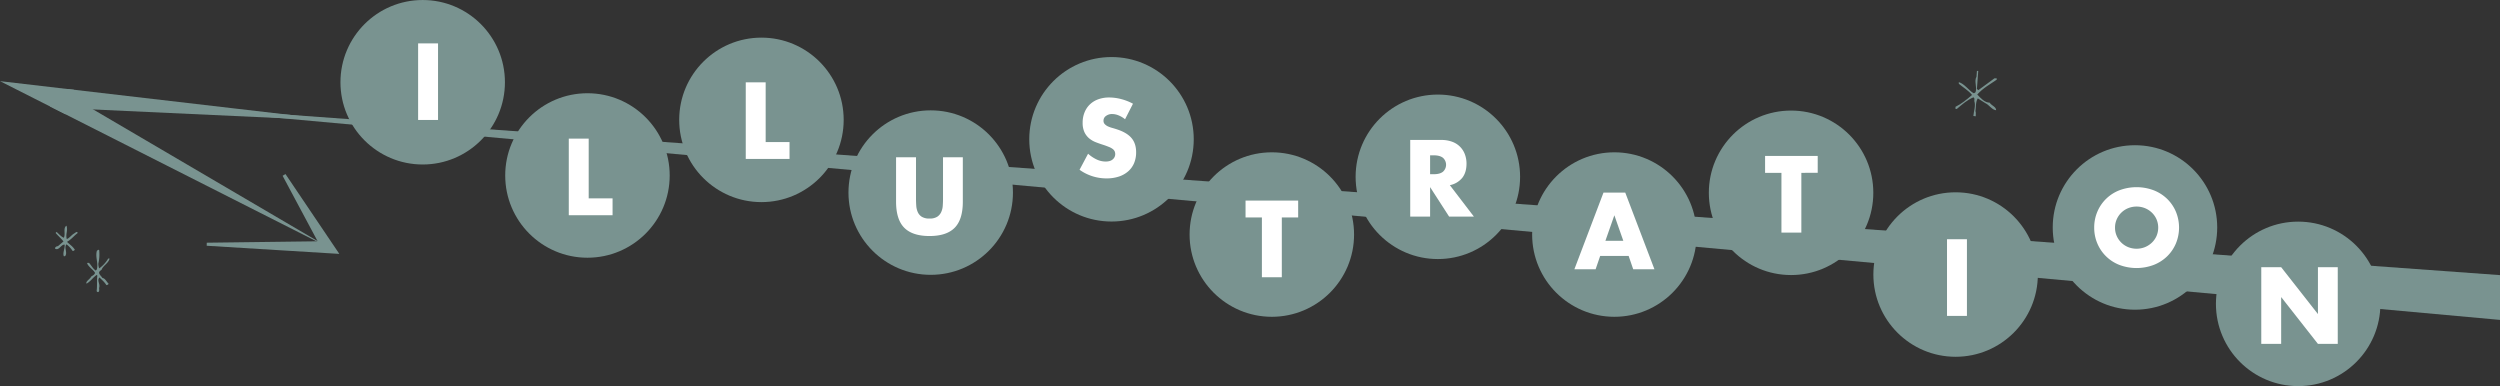 <svg xmlns="http://www.w3.org/2000/svg" viewBox="0 0 1875.59 289.67"><rect x="0" y="0" width="1875.59" height="289.67" fill="#333333" stroke="none"/><defs><style>.cls-1{fill:#799390;}.cls-2{fill:#fff;}</style></defs><g id="Layer_2" data-name="Layer 2"><g id="Layer_1_copy" data-name="Layer 1 copy"><path class="cls-1" d="M1483.4,70.92c2.79,2.89,5.48,6,9.31,6.1,1.45,2.28,4.86,3,4.86,5.69-3.21-.31-5.17-4-8.17-5.38l-5.59-3.52c-1.75,2.8-1.24,6.31-1.75,9.62.51,1,.1,2.48.2,3.83L1480.5,87c.31-3.72,1.87-7.65.73-11.07-.21-.93.62-2.27-.73-2.89-4.55,1.86-8.68,5.48-12.41,8.68h-1V80.12c4.45-2.17,8.48-5.48,12.41-8.89-2.79-3.41-6.62-5.59-9.93-8.38V61.61c4.34,1.34,7.14,5.9,11,8.27.73.21,1-.41,1.56-.72,1.34-3.93-1.25-8,.72-11.69l.31-4.24h1l-1,13.45,1,1,12.1-8.89H1498v1C1493,63.26,1487.74,66.06,1483.4,70.92Z"/><path class="cls-1" d="M50.27,181.45c2,2,4.4,3.4,5.91,6-.5.38-1,1-1.76.76a18.54,18.54,0,0,0-4.53-4.91c-2.14,2.64,1.13,6.41-1.13,8.93h-.88c-1-2.64.88-5.66.63-8.68-2.64-.37-4.28,4.78-7.17,3-.12-1.38,1.26-1.76,2.14-1.89l4.15-3.52c-1.76-2.26-4.4-4.52-5.91-6.41l.75-.75c1.76,1.63,3.4,3.52,5.41,4.4,1.51-2.77-.76-7.42,2-9.06,1.26,3.65-.88,6.42.25,10.06,1.76-.75,3.27-2.64,4.78-3.77,1-.5,1.76-1.38,2.77-1.63l.75.75C55.55,176.8,53.79,179.44,50.27,181.45Zm25.9,21A6.58,6.58,0,0,0,74.41,204c-.38,2,1.63,3,2.39,4.53,2.26.37,3,2.76,4.65,4.27-.13.76-1,1-1.63,1.13-1.39-2.38-3.27-3.77-5.16-5.78-2.14,2.14.63,4.78-.25,7.67-.25.75.5,2.51-.63,3.27a1,1,0,0,1-1.26-.88c.51-3.9,0-7.42.51-11.44l-.51-.51c-2.89,2-4.77,5.16-7.67,6.54-.63-1.88,2.64-3.27,3.52-5.28.76-.63,3.27-1.63,2.77-3.14-1.63-2.39-4.53-4-5.78-6.79.25-.63.87-.25,1.38-.38,1.88,1.89,2.89,4.4,5.15,5.79l.76-.89c1.26-4.77-1.26-9,0-13.82.5-.51,1.13-1.26,1.76-.64a31.21,31.21,0,0,1-.63,10.19,11.08,11.08,0,0,0,.63,3.52,24,24,0,0,0,6.79-7.42h1C81.45,197.55,77.43,199.06,76.17,202.45Z"/></g><g id="Layer_5" data-name="Layer 5"><path class="cls-1" d="M1875.59,240,49.71,74,1875.59,206.41Z"/><polygon class="cls-1" points="256.57 90.76 49.13 81.16 50.3 66.74 256.57 90.76"/><circle class="cls-1" cx="440.73" cy="131.65" r="61.7"/><circle class="cls-1" cx="317.12" cy="61.71" r="61.7"/><circle class="cls-1" cx="571.26" cy="89.93" r="61.7"/><path class="cls-2" d="M574.43,61.77v44.82h17.91v12.65H559.49V61.77Z"/><path class="cls-2" d="M441.66,104v44.82h17.91v12.65H426.72V104Z"/><path class="cls-2" d="M328.63,32.55V90H313.69V32.55Z"/><polygon class="cls-1" points="245.78 185.27 37.48 79.85 44.41 67.15 245.78 185.27"/><polygon class="cls-1" points="214.17 130.58 249.61 183.11 254.58 190.48 245.64 189.93 155.07 184.37 155.12 182.09 245.86 180.93 241.9 187.75 212.02 131.88 214.17 130.58"/><circle class="cls-1" cx="698.25" cy="144.49" r="61.7"/><path class="cls-2" d="M687.22,118v31.25c0,1.68.07,3.39.19,5.14a14,14,0,0,0,1.15,4.77,7.87,7.87,0,0,0,3,3.47,10.6,10.6,0,0,0,5.79,1.33,10.38,10.38,0,0,0,5.75-1.33,8.26,8.26,0,0,0,3-3.47,13.39,13.39,0,0,0,1.19-4.77c.12-1.75.19-3.46.19-5.14V118h14.86v33.31q0,13.41-6.13,19.59t-18.87,6.17q-12.74,0-18.9-6.17t-6.18-19.59V118Z"/><circle class="cls-1" cx="954.17" cy="175.97" r="61.7"/><circle class="cls-1" cx="833.89" cy="104.5" r="61.7"/><path class="cls-2" d="M961.66,163.14V208H946.72V163.14H934.45V150.48h39.48v12.66Z"/><circle class="cls-1" cx="1211.17" cy="175.97" r="61.7"/><path class="cls-2" d="M1221.86,192h-21.34l-3.43,10h-15.93L1203,144.48h16.32L1241.22,202h-15.93Zm-4-11.36-6.71-19.13-6.71,19.13Z"/><path class="cls-2" d="M844.05,89.48a18.33,18.33,0,0,0-4.88-2.93,12.87,12.87,0,0,0-4.72-1A7.63,7.63,0,0,0,829.72,87a4.27,4.27,0,0,0-1.83,3.58,3.54,3.54,0,0,0,.91,2.51,7.72,7.72,0,0,0,2.41,1.72A21,21,0,0,0,834.56,96c1.24.35,2.48.73,3.7,1.14q7.31,2.44,10.71,6.52t3.39,10.63a20.66,20.66,0,0,1-1.49,8,16.72,16.72,0,0,1-4.34,6.14,20.15,20.15,0,0,1-7,4,29.17,29.17,0,0,1-9.41,1.41,34.6,34.6,0,0,1-20.2-6.47l6.4-12.05a25.89,25.89,0,0,0,6.64,4.42,15.83,15.83,0,0,0,6.47,1.45q3.66,0,5.45-1.68a5.07,5.07,0,0,0,1.8-3.81,5.25,5.25,0,0,0-.46-2.25,5,5,0,0,0-1.53-1.75,12.27,12.27,0,0,0-2.78-1.49c-1.14-.45-2.53-1-4.15-1.52-1.93-.61-3.83-1.28-5.68-2a17.9,17.9,0,0,1-5-2.93,13.72,13.72,0,0,1-3.5-4.62,16.26,16.26,0,0,1-1.34-7.05,20.35,20.35,0,0,1,1.41-7.73,17.12,17.12,0,0,1,4-6,17.7,17.7,0,0,1,6.25-3.85,23.71,23.71,0,0,1,8.27-1.37,36.13,36.13,0,0,1,8.92,1.18A39,39,0,0,1,850,77.82Z"/><circle class="cls-1" cx="1078.73" cy="132.65" r="61.7"/><path class="cls-2" d="M1105.76,162.49h-18.59l-14.26-22.11v22.11H1058V105h23.25a22.86,22.86,0,0,1,8.39,1.41,15.82,15.82,0,0,1,9.41,9.49,19.58,19.58,0,0,1,1.18,6.86q0,6.56-3.16,10.63a16,16,0,0,1-9.34,5.53Zm-32.85-31.79h2.82q4.43,0,6.79-1.83a7,7,0,0,0,0-10.51q-2.37-1.83-6.79-1.83h-2.82Z"/><circle class="cls-1" cx="1467.17" cy="205.97" r="61.7"/><path class="cls-2" d="M1475.66,179.48V237h-14.94V179.48Z"/><circle class="cls-1" cx="1724.17" cy="227.97" r="61.7"/><path class="cls-2" d="M1696.49,258V200.48h14.94L1739,235.62V200.48h14.87V258H1739l-27.59-35.14V258Z"/><circle class="cls-1" cx="1601.73" cy="170.65" r="61.7"/><path class="cls-2" d="M1571.15,170.75a30.13,30.13,0,0,1,2.36-11.93,29.51,29.51,0,0,1,16.58-16.08,36.61,36.61,0,0,1,25.65,0,30.38,30.38,0,0,1,10.1,6.44,29.49,29.49,0,0,1,6.59,9.64,31.21,31.21,0,0,1,0,23.86,29.28,29.28,0,0,1-6.59,9.64,30.25,30.25,0,0,1-10.1,6.45,36.61,36.61,0,0,1-25.65,0,29.57,29.57,0,0,1-16.58-16.09A30.1,30.1,0,0,1,1571.15,170.75Zm15.62,0a15.22,15.22,0,0,0,1.3,6.33,15.89,15.89,0,0,0,8.65,8.35,17,17,0,0,0,12.43,0,16.46,16.46,0,0,0,5.18-3.32,15.59,15.59,0,0,0,3.54-5,16,16,0,0,0,0-12.65,15.59,15.59,0,0,0-3.54-5,16.29,16.29,0,0,0-5.18-3.32,17,17,0,0,0-12.43,0,15.89,15.89,0,0,0-8.65,8.35A15.21,15.21,0,0,0,1586.77,170.75Z"/><circle class="cls-1" cx="1343.73" cy="144.65" r="61.7"/><path class="cls-2" d="M1351.44,129.67v44.82H1336.5V129.67h-12.27V117h39.48v12.65Z"/><polygon class="cls-1" points="60.33 73.95 49.13 85.74 0 60.88 55.37 67.33 60.33 73.95"/></g></g></svg>